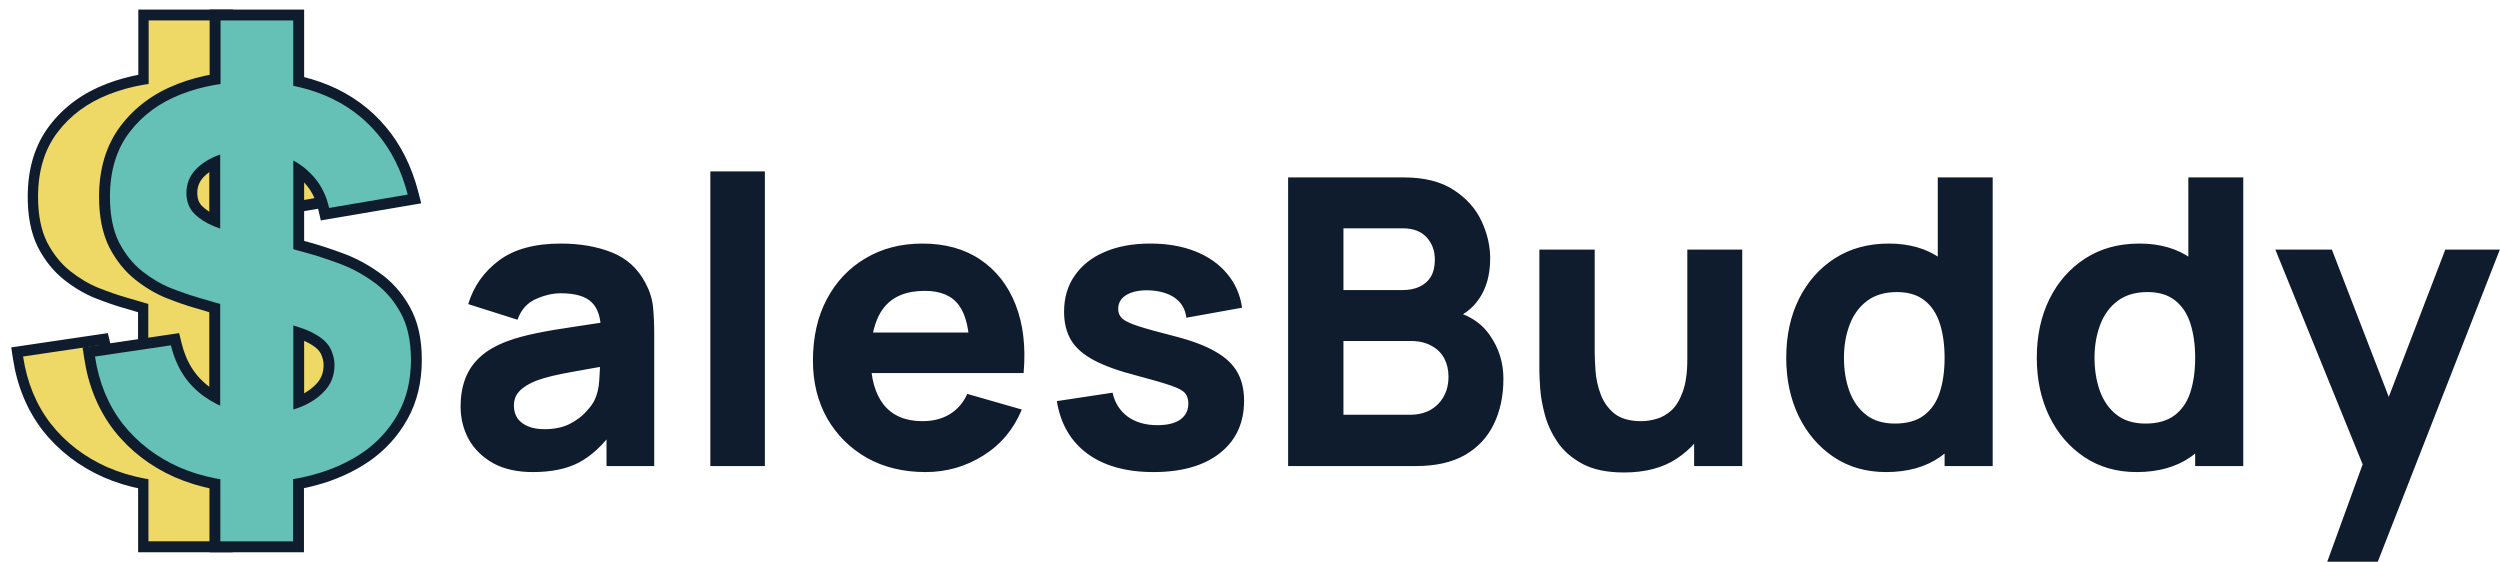 <svg width="17664" height="3969" viewBox="0 0 17664 3969" fill="none" xmlns="http://www.w3.org/2000/svg">
<g clip-path="url(#clip0_332_2001)">
<path d="M3764.18 3335.49C3654.65 3335.49 3561.64 3314.72 3485.16 3273.17C3409.63 3230.68 3352.03 3174.5 3312.37 3104.63C3273.66 3033.81 3254.31 2955.92 3254.31 2870.94C3254.31 2800.12 3265.16 2735.44 3286.88 2676.9C3308.6 2618.36 3343.53 2566.9 3391.69 2522.53C3440.79 2477.2 3506.41 2439.44 3588.55 2409.22C3645.21 2388.45 3712.72 2370.04 3791.09 2353.98C3869.46 2337.93 3958.21 2322.83 4057.35 2308.66C4156.5 2293.56 4265.55 2277.03 4384.52 2259.09L4245.72 2335.57C4245.72 2244.93 4224.01 2178.36 4180.57 2135.87C4137.14 2093.38 4064.44 2072.14 3962.46 2072.14C3905.81 2072.14 3846.8 2085.83 3785.42 2113.21C3724.05 2140.59 3681.09 2189.22 3656.54 2259.09L3308.12 2148.62C3346.84 2022.1 3419.54 1919.18 3526.24 1839.86C3632.93 1760.55 3778.34 1720.89 3962.46 1720.89C4097.48 1720.89 4217.4 1741.67 4322.2 1783.21C4427.01 1824.76 4506.33 1896.52 4560.15 1998.49C4590.36 2055.14 4608.3 2111.8 4613.97 2168.45C4619.63 2225.1 4622.46 2288.36 4622.46 2358.23V3293H4285.38V2978.58L4333.54 3043.73C4258.94 3146.65 4178.21 3221.24 4091.35 3267.51C4005.42 3312.83 3896.37 3335.49 3764.18 3335.49ZM3846.32 3032.4C3917.14 3032.4 3976.62 3020.12 4024.78 2995.57C4073.88 2970.08 4112.59 2941.28 4140.92 2909.18C4170.19 2877.08 4190.02 2850.17 4200.4 2828.45C4220.23 2786.9 4231.56 2738.75 4234.39 2683.99C4238.17 2628.28 4240.06 2582.01 4240.06 2545.19L4353.36 2573.51C4239.11 2592.4 4146.58 2608.45 4075.77 2621.67C4004.95 2633.94 3947.83 2645.27 3904.39 2655.66C3860.96 2666.05 3822.72 2677.38 3789.67 2689.65C3751.9 2704.76 3721.22 2721.28 3697.61 2739.22C3674.95 2756.22 3657.95 2775.1 3646.62 2795.87C3636.24 2816.65 3631.04 2839.78 3631.04 2865.27C3631.04 2900.21 3639.54 2930.42 3656.54 2955.92C3674.48 2980.47 3699.5 2999.35 3731.6 3012.57C3763.71 3025.79 3801.95 3032.4 3846.32 3032.4ZM5019.05 3293V1211.02H5404.29V3293H5019.05ZM6539.89 3335.49C6383.15 3335.49 6244.82 3301.97 6124.91 3234.93C6005.94 3166.95 5912.46 3073.94 5844.48 2955.92C5777.44 2836.95 5743.92 2700.98 5743.92 2548.02C5743.92 2380.89 5776.96 2235.49 5843.06 2111.8C5909.15 1988.1 6000.27 1892.27 6116.41 1824.28C6232.55 1755.36 6366.15 1720.89 6517.22 1720.89C6677.74 1720.89 6814.18 1758.66 6926.54 1834.2C7038.9 1909.73 7121.99 2015.96 7175.81 2152.87C7229.63 2289.78 7248.51 2450.77 7232.46 2635.83H6851.47V2494.2C6851.47 2338.41 6826.45 2226.52 6776.41 2158.53C6727.31 2089.61 6646.58 2055.14 6534.22 2055.14C6402.97 2055.14 6306.19 2095.27 6243.88 2175.53C6182.5 2254.84 6151.82 2372.4 6151.82 2528.19C6151.82 2670.77 6182.5 2781.24 6243.88 2859.61C6306.19 2937.03 6397.31 2975.75 6517.22 2975.75C6592.76 2975.75 6657.44 2959.22 6711.26 2926.17C6765.08 2893.13 6806.15 2845.45 6834.48 2783.13L7219.72 2893.6C7162.12 3033.34 7071 3141.93 6946.37 3219.35C6822.68 3296.78 6687.18 3335.49 6539.89 3335.49ZM6032.85 2635.83V2349.74H7046.93V2635.83H6032.85ZM8149.94 3335.49C7957.33 3335.49 7801.53 3292.06 7682.56 3205.19C7564.54 3117.38 7492.78 2993.69 7467.28 2834.11L7861.02 2774.63C7877.07 2846.39 7912.48 2902.57 7967.24 2943.17C8022.95 2983.77 8093.29 3004.07 8178.27 3004.07C8248.14 3004.07 8301.96 2990.85 8339.73 2964.42C8377.5 2937.03 8396.38 2899.27 8396.38 2851.11C8396.38 2820.9 8388.83 2796.82 8373.72 2778.88C8358.61 2759.99 8324.62 2741.58 8271.75 2723.64C8219.82 2705.7 8138.61 2682.1 8028.14 2652.83C7903.51 2620.72 7803.89 2584.84 7729.3 2545.19C7654.71 2505.53 7600.89 2458.32 7567.84 2403.56C7534.79 2347.85 7518.27 2280.81 7518.27 2202.44C7518.27 2104.24 7543.29 2019.26 7593.33 1947.5C7643.38 1874.8 7713.72 1819.09 7804.36 1780.38C7895.95 1740.72 8003.59 1720.89 8127.28 1720.89C8247.2 1720.89 8353.42 1739.3 8445.95 1776.13C8538.49 1812.95 8613.08 1865.36 8669.73 1933.34C8727.33 2001.32 8762.74 2081.58 8775.96 2174.11L8382.22 2244.93C8375.61 2188.28 8351.06 2143.43 8308.57 2110.38C8266.08 2077.33 8208.49 2057.98 8135.78 2052.31C8064.97 2047.59 8007.84 2057.03 7964.41 2080.64C7921.92 2104.24 7900.67 2138.23 7900.67 2182.61C7900.67 2209.05 7909.64 2231.24 7927.58 2249.18C7946.47 2267.12 7984.71 2285.53 8042.31 2304.41C8100.85 2323.3 8189.6 2347.85 8308.57 2378.06C8424.71 2408.28 8517.71 2443.68 8587.59 2484.29C8658.4 2523.94 8709.86 2572.1 8741.96 2628.75C8774.07 2684.46 8790.12 2751.97 8790.12 2831.28C8790.12 2988.02 8733.47 3111.24 8620.16 3200.94C8506.86 3290.64 8350.12 3335.49 8149.94 3335.49ZM9101.35 3293V1253.51H9917.15C10062.6 1253.51 10180.1 1282.78 10269.8 1341.32C10359.5 1398.92 10425.1 1471.62 10466.7 1559.43C10508.2 1647.24 10529 1736 10529 1825.7C10529 1939.95 10503 2034.84 10451.1 2110.38C10400.1 2185.92 10329.8 2236.43 10240.1 2261.92V2191.11C10367.5 2217.55 10462.9 2276.56 10526.2 2368.15C10590.4 2459.74 10622.5 2562.18 10622.5 2675.49C10622.5 2797.29 10599.8 2904.46 10554.5 2996.99C10510.1 3089.52 10442.1 3162.23 10350.5 3215.1C10259 3267.03 10143.8 3293 10005 3293H9101.35ZM9492.26 2930.42H9965.3C10017.2 2930.42 10063.5 2919.57 10104.1 2897.85C10144.7 2875.19 10176.3 2844.03 10199 2804.37C10222.6 2763.77 10234.4 2716.09 10234.4 2661.32C10234.4 2613.17 10224.5 2570.21 10204.7 2532.44C10184.8 2494.67 10154.6 2464.93 10114 2443.21C10074.4 2420.55 10024.8 2409.22 9965.3 2409.22H9492.26V2930.42ZM9492.26 2049.48H9911.48C9954.92 2049.48 9993.63 2041.92 10027.6 2026.82C10061.6 2011.71 10088.5 1988.58 10108.4 1957.42C10128.2 1925.31 10138.1 1884.24 10138.1 1834.2C10138.1 1771.88 10118.7 1719.48 10080 1676.99C10041.3 1634.5 9985.13 1613.25 9911.48 1613.25H9492.26V2049.48ZM11474.3 3338.32C11354.4 3338.32 11256.7 3318.02 11181.1 3277.42C11105.6 3236.82 11046.6 3185.36 11004.1 3123.04C10962.5 3060.72 10932.8 2996.05 10914.9 2929.01C10896.9 2861.02 10886.1 2799.18 10882.3 2743.47C10878.5 2687.76 10876.6 2647.16 10876.6 2621.67V1763.38H11267.5V2485.7C11267.5 2520.64 11269.4 2565.49 11273.2 2620.25C11277 2674.07 11288.8 2728.36 11308.6 2783.13C11328.4 2837.89 11360.5 2883.69 11404.9 2920.51C11450.2 2957.33 11514 2975.75 11596.1 2975.75C11629.1 2975.75 11664.6 2970.55 11702.3 2960.17C11740.1 2949.78 11775.5 2929.95 11808.5 2900.68C11841.6 2870.47 11868.5 2826.56 11889.3 2768.96C11911 2710.42 11921.9 2633.94 11921.9 2539.52L12142.8 2644.33C12142.8 2765.19 12118.2 2878.49 12069.1 2984.24C12020 3090 11945.9 3175.45 11846.8 3240.6C11748.6 3305.75 11624.4 3338.32 11474.3 3338.32ZM11970 3293V2785.96H11921.9V1763.38H12309.9V3293H11970ZM13326.1 3335.49C13185.4 3335.49 13062.2 3300.08 12956.4 3229.27C12850.7 3158.45 12768.1 3062.14 12708.6 2940.34C12650.1 2818.54 12620.8 2681.15 12620.8 2528.19C12620.8 2372.4 12650.5 2234.07 12710 2113.21C12770.4 1991.41 12854.9 1895.57 12963.5 1825.7C13072.1 1755.83 13199.6 1720.89 13345.9 1720.89C13491.3 1720.89 13613.6 1756.3 13712.8 1827.12C13811.9 1897.93 13887 1994.24 13938 2116.04C13988.9 2237.85 14014.4 2375.23 14014.4 2528.19C14014.4 2681.15 13988.5 2818.54 13936.5 2940.34C13885.5 3062.14 13809.1 3158.45 13707.1 3229.27C13605.1 3300.08 13478.1 3335.49 13326.1 3335.49ZM13388.4 2992.74C13474.3 2992.74 13542.8 2973.39 13593.8 2934.67C13645.7 2895.96 13683 2841.67 13705.7 2771.8C13728.3 2701.93 13739.7 2620.72 13739.7 2528.19C13739.7 2435.66 13728.3 2354.46 13705.7 2284.59C13683 2214.71 13646.7 2160.42 13596.6 2121.71C13547.5 2083 13482.8 2063.64 13402.6 2063.64C13316.7 2063.64 13245.8 2084.89 13190.1 2127.37C13135.4 2168.92 13094.8 2225.1 13068.3 2295.92C13041.9 2365.79 13028.7 2443.21 13028.7 2528.19C13028.7 2614.11 13041.4 2692.48 13066.9 2763.3C13092.4 2833.17 13131.6 2888.88 13184.5 2930.42C13237.3 2971.97 13305.3 2992.74 13388.4 2992.74ZM13739.7 3293V2244.93H13691.5V1253.51H14079.6V3293H13739.7ZM15096.5 3335.49C14955.8 3335.49 14832.6 3300.08 14726.8 3229.27C14621.1 3158.45 14538.5 3062.14 14479 2940.34C14420.4 2818.54 14391.2 2681.15 14391.2 2528.19C14391.2 2372.4 14420.9 2234.07 14480.4 2113.21C14540.8 1991.41 14625.3 1895.57 14733.9 1825.7C14842.5 1755.83 14970 1720.89 15116.3 1720.89C15261.7 1720.89 15384 1756.3 15483.1 1827.12C15582.3 1897.93 15657.4 1994.24 15708.3 2116.04C15759.3 2237.85 15784.8 2375.23 15784.8 2528.19C15784.8 2681.15 15758.9 2818.54 15706.9 2940.34C15655.9 3062.14 15579.5 3158.45 15477.5 3229.27C15375.5 3300.08 15248.5 3335.49 15096.5 3335.49ZM15158.8 2992.74C15244.7 2992.74 15313.2 2973.39 15364.2 2934.67C15416.1 2895.96 15453.4 2841.67 15476.1 2771.8C15498.7 2701.93 15510.1 2620.72 15510.1 2528.19C15510.1 2435.66 15498.7 2354.46 15476.1 2284.59C15453.4 2214.71 15417.1 2160.42 15367 2121.71C15317.9 2083 15253.2 2063.64 15173 2063.64C15087.1 2063.64 15016.2 2084.89 14960.5 2127.37C14905.8 2168.92 14865.2 2225.1 14838.7 2295.92C14812.3 2365.79 14799.1 2443.21 14799.1 2528.19C14799.1 2614.11 14811.8 2692.48 14837.3 2763.3C14862.8 2833.17 14902 2888.88 14954.9 2930.42C15007.7 2971.97 15075.7 2992.74 15158.8 2992.74ZM15510.1 3293V2244.93H15461.9V1253.51H15850V3293H15510.1ZM16442 3972.83L16736.6 3162.7L16742.2 3400.64L16076.6 1763.38H16476L16923.5 2921.93H16832.9L17277.6 1763.38H17662.9L16798.9 3972.83H16442Z" fill="#0F1C2D"/>
<g clip-path="url(#clip1_332_2001)">
<path d="M1307.83 3407.04C1106.37 3407.04 924.433 3371.79 762.01 3301.28C600.847 3229.51 468.013 3127.52 363.509 2995.32C260.263 2861.86 194.791 2703.21 167.091 2519.38L703.463 2440.06C741.235 2596.19 819.299 2716.43 937.653 2800.79C1056.01 2885.15 1190.73 2927.33 1341.82 2927.33C1426.18 2927.33 1508.02 2914.11 1587.34 2887.67C1666.67 2861.23 1731.51 2822.2 1781.87 2770.57C1833.49 2718.95 1859.31 2655.37 1859.31 2579.82C1859.31 2552.12 1854.9 2525.68 1846.09 2500.5C1838.53 2474.06 1825.31 2449.5 1806.42 2426.84C1787.54 2404.18 1760.47 2382.77 1725.21 2362.63C1691.22 2342.48 1647.78 2324.23 1594.9 2307.86L888.549 2100.11C835.667 2085 773.971 2063.59 703.463 2035.89C634.213 2008.19 566.851 1968.53 501.379 1916.91C435.906 1865.29 381.136 1797.3 337.068 1712.94C294.259 1627.32 272.854 1519.67 272.854 1389.98C272.854 1207.41 318.811 1055.69 410.724 934.821C502.638 813.948 625.399 723.923 779.008 664.746C932.617 605.569 1102.59 576.61 1288.94 577.869C1476.54 580.387 1644 612.494 1791.32 674.189C1938.63 735.885 2062.02 825.91 2161.49 944.264C2260.96 1061.36 2332.72 1204.9 2376.79 1374.87L1821.53 1469.3C1801.39 1381.17 1764.24 1306.88 1710.1 1246.45C1655.96 1186.01 1591.12 1140.05 1515.57 1108.58C1441.29 1077.1 1363.23 1060.1 1281.38 1057.58C1200.8 1055.06 1124.63 1066.4 1052.86 1091.58C982.351 1115.5 924.433 1150.75 879.105 1197.34C835.037 1243.93 813.003 1299.33 813.003 1363.54C813.003 1422.72 831.26 1471.19 867.774 1508.97C904.287 1545.48 950.244 1575.07 1005.64 1597.73C1061.04 1620.39 1117.7 1639.28 1175.62 1654.39L1647.78 1782.82C1718.29 1801.7 1796.35 1826.89 1881.97 1858.36C1967.59 1888.58 2049.43 1931.39 2127.49 1986.79C2206.81 2040.93 2271.66 2112.7 2322.02 2202.09C2373.64 2291.49 2399.46 2404.81 2399.46 2542.05C2399.46 2688.1 2368.61 2815.9 2306.91 2925.44C2246.48 3033.72 2164.64 3123.75 2061.39 3195.51C1958.14 3266.02 1841.05 3318.91 1710.1 3354.16C1580.42 3389.41 1446.32 3407.04 1307.83 3407.04Z" fill="#EFD966"/>
<path d="M762.01 3301.28L730.686 3371.62L731.017 3371.77L731.348 3371.91L762.01 3301.28ZM363.509 2995.32L302.605 3042.43L302.852 3042.75L303.102 3043.07L363.509 2995.32ZM167.091 2519.38L155.826 2443.21L79.446 2454.51L90.95 2530.86L167.091 2519.38ZM703.463 2440.06L778.303 2421.95L761.766 2353.6L692.198 2363.89L703.463 2440.06ZM937.653 2800.79L982.345 2738.09L937.653 2800.79ZM1587.34 2887.67L1562.99 2814.62L1587.34 2887.67ZM1781.87 2770.57L1727.42 2716.13L1727.09 2716.46L1726.76 2716.8L1781.87 2770.57ZM1846.09 2500.5L1772.05 2521.65L1772.67 2523.81L1773.41 2525.93L1846.09 2500.5ZM1806.42 2426.84L1865.58 2377.55H1865.58L1806.42 2426.84ZM1725.21 2362.63L1685.96 2428.87L1686.48 2429.18L1687.01 2429.48L1725.21 2362.63ZM1594.9 2307.86L1617.67 2234.3L1617.15 2234.14L1616.62 2233.99L1594.9 2307.86ZM888.549 2100.11L910.275 2026.24L909.989 2026.15L909.702 2026.07L888.549 2100.11ZM703.463 2035.89L674.865 2107.39L675.086 2107.48L675.307 2107.56L703.463 2035.89ZM501.379 1916.91L549.054 1856.44H549.054L501.379 1916.91ZM337.068 1712.94L268.197 1747.37L268.502 1747.98L268.819 1748.59L337.068 1712.94ZM410.724 934.821L472.017 981.428H472.017L410.724 934.821ZM779.008 664.746L806.689 736.599H806.689L779.008 664.746ZM1288.94 577.869L1289.97 500.876L1289.72 500.873L1289.46 500.871L1288.94 577.869ZM1791.32 674.189L1821.06 603.167L1791.32 674.189ZM2161.49 944.264L2102.54 993.805L2102.67 993.96L2102.8 994.115L2161.49 944.264ZM2376.79 1374.87L2389.7 1450.78L2472.37 1436.72L2451.33 1355.55L2376.79 1374.87ZM1821.53 1469.3L1746.47 1486.46L1762.69 1557.42L1834.44 1545.21L1821.53 1469.3ZM1710.1 1246.45L1652.75 1297.82V1297.82L1710.1 1246.45ZM1515.57 1108.58L1485.53 1179.47L1485.75 1179.56L1485.96 1179.65L1515.57 1108.58ZM1281.38 1057.58L1278.98 1134.54L1279 1134.54L1279.02 1134.55L1281.38 1057.58ZM1052.86 1091.58L1077.6 1164.49L1077.98 1164.37L1078.35 1164.23L1052.86 1091.58ZM879.105 1197.34L823.918 1143.64L823.54 1144.03L823.167 1144.43L879.105 1197.34ZM867.774 1508.97L812.412 1562.48L812.865 1562.95L813.326 1563.41L867.774 1508.97ZM1005.64 1597.73L1034.8 1526.46H1034.8L1005.64 1597.73ZM1175.62 1654.39L1195.83 1580.09L1195.44 1579.98L1195.06 1579.88L1175.62 1654.39ZM1647.78 1782.82L1627.57 1857.12L1627.71 1857.16L1627.86 1857.2L1647.78 1782.82ZM1881.97 1858.36L1855.4 1930.63L1855.87 1930.81L1856.34 1930.97L1881.97 1858.36ZM2127.49 1986.79L2082.93 2049.58L2083.5 2049.99L2084.08 2050.39L2127.49 1986.79ZM2322.02 2202.09L2254.94 2239.89L2255.14 2240.25L2255.34 2240.6L2322.02 2202.09ZM2306.91 2925.44L2239.82 2887.65L2239.75 2887.78L2239.68 2887.91L2306.91 2925.44ZM2061.39 3195.51L2104.81 3259.1L2105.08 3258.92L2105.34 3258.74L2061.39 3195.51ZM1710.1 3354.16L1690.09 3279.81L1690 3279.83L1689.91 3279.86L1710.1 3354.16ZM1307.83 3330.04C1115.47 3330.04 944.172 3296.41 792.672 3230.65L731.348 3371.91C904.693 3447.16 1097.27 3484.04 1307.83 3484.04V3330.04ZM793.334 3230.94C642.998 3163.99 520.329 3069.54 423.915 2947.57L303.102 3043.07C415.696 3185.51 558.695 3295.03 730.686 3371.62L793.334 3230.94ZM424.412 2948.21C329.999 2826.16 269.178 2680.1 243.231 2507.91L90.95 2530.86C120.403 2726.32 190.527 2897.55 302.605 3042.43L424.412 2948.21ZM178.355 2595.56L714.727 2516.23L692.198 2363.89L155.826 2443.21L178.355 2595.56ZM628.622 2458.17C670.259 2630.27 757.897 2767.22 892.961 2863.49L982.345 2738.09C880.7 2665.64 812.211 2562.11 778.303 2421.95L628.622 2458.17ZM892.961 2863.49C1024.9 2957.54 1175.38 3004.33 1341.82 3004.33V2850.33C1206.08 2850.33 1087.11 2812.76 982.345 2738.09L892.961 2863.49ZM1341.82 3004.33C1434.38 3004.33 1524.45 2989.8 1611.69 2960.72L1562.99 2814.62C1491.59 2838.42 1417.98 2850.33 1341.82 2850.33V3004.33ZM1611.69 2960.72C1700.8 2931.01 1776.78 2886.06 1836.99 2824.34L1726.76 2716.8C1686.24 2758.33 1632.53 2791.44 1562.99 2814.62L1611.69 2960.72ZM1836.32 2825.02C1902.93 2758.41 1936.31 2674.99 1936.31 2579.82H1782.31C1782.31 2635.74 1764.06 2679.49 1727.42 2716.13L1836.32 2825.02ZM1936.31 2579.82C1936.31 2543.79 1930.55 2508.73 1918.76 2475.06L1773.41 2525.93C1779.25 2542.63 1782.31 2560.45 1782.31 2579.82H1936.31ZM1920.12 2479.34C1909.41 2441.85 1890.82 2407.84 1865.58 2377.55L1747.27 2476.14C1759.8 2491.17 1767.65 2506.26 1772.05 2521.65L1920.12 2479.34ZM1865.58 2377.55C1839.05 2345.72 1803.85 2318.88 1763.42 2295.77L1687.01 2429.48C1717.08 2446.67 1736.02 2462.64 1747.27 2476.14L1865.58 2377.55ZM1764.47 2296.39C1723.68 2272.21 1674.2 2251.8 1617.67 2234.3L1572.13 2381.41C1621.35 2396.65 1658.76 2412.75 1685.96 2428.87L1764.47 2296.39ZM1616.62 2233.99L910.275 2026.24L866.822 2173.98L1573.17 2381.73L1616.62 2233.99ZM909.702 2026.07C859.885 2011.84 800.62 1991.33 731.618 1964.23L675.307 2107.56C747.323 2135.85 811.449 2158.16 867.395 2174.14L909.702 2026.07ZM732.06 1964.4C670.418 1939.74 609.402 1904.03 549.054 1856.44L453.704 1977.38C524.301 2033.04 598.007 2076.64 674.865 2107.39L732.06 1964.4ZM549.054 1856.44C493.24 1812.44 445.064 1753.37 405.316 1677.29L268.819 1748.59C317.207 1841.22 378.572 1918.14 453.704 1977.38L549.054 1856.44ZM405.939 1678.5C370.026 1606.68 349.854 1511.75 349.854 1389.98H195.854C195.854 1527.59 218.491 1647.96 268.197 1747.37L405.939 1678.5ZM349.854 1389.98C349.854 1220.74 392.229 1086.35 472.017 981.428L349.432 888.213C245.392 1025.03 195.854 1194.08 195.854 1389.98H349.854ZM472.017 981.428C554.56 872.878 665.246 791.089 806.689 736.599L751.327 592.894C585.552 656.758 450.715 755.019 349.432 888.213L472.017 981.428ZM806.689 736.599C950.194 681.314 1110.45 653.665 1288.42 654.867L1289.46 500.871C1094.74 499.555 915.04 529.824 751.327 592.894L806.689 736.599ZM1287.91 654.862C1467.34 657.271 1624.8 687.932 1761.57 745.212L1821.06 603.167C1663.2 537.056 1485.75 503.504 1289.97 500.876L1287.91 654.862ZM1761.57 745.212C1897.97 802.335 2011.22 885.149 2102.54 993.805L2220.43 894.724C2112.82 766.671 1979.29 669.435 1821.06 603.167L1761.57 745.212ZM2102.8 994.115C2193.75 1101.17 2260.68 1233.85 2302.26 1394.2L2451.33 1355.55C2404.76 1175.94 2328.17 1021.54 2220.17 894.413L2102.8 994.115ZM2363.88 1298.96L1808.62 1393.39L1834.44 1545.21L2389.7 1450.78L2363.88 1298.96ZM1896.6 1452.15C1873.88 1352.77 1831.27 1266.3 1767.46 1195.07L1652.75 1297.82C1697.22 1347.47 1728.89 1409.57 1746.47 1486.46L1896.6 1452.15ZM1767.46 1195.07C1705.59 1126 1631.24 1073.35 1545.19 1037.5L1485.96 1179.65C1551 1206.75 1606.34 1246.02 1652.75 1297.82L1767.46 1195.07ZM1545.62 1037.68C1462.43 1002.43 1374.97 983.425 1283.75 980.618L1279.02 1134.55C1351.48 1136.78 1420.15 1151.77 1485.53 1179.47L1545.62 1037.68ZM1283.79 980.62C1194.3 977.823 1108.62 990.411 1027.37 1018.92L1078.35 1164.23C1140.64 1142.38 1207.31 1132.3 1278.98 1134.54L1283.79 980.62ZM1028.12 1018.66C947.771 1045.92 878.892 1087.14 823.918 1143.64L934.293 1251.04C969.973 1214.37 1016.93 1185.08 1077.6 1164.49L1028.12 1018.66ZM823.167 1144.43C765.554 1205.33 736.003 1279.68 736.003 1363.54H890.003C890.003 1318.98 904.521 1282.52 935.044 1250.26L823.167 1144.43ZM736.003 1363.54C736.003 1439.95 760.224 1508.49 812.412 1562.48L923.136 1455.45C902.296 1433.89 890.003 1405.49 890.003 1363.54H736.003ZM813.326 1563.41C858.128 1608.21 913.115 1643.07 976.489 1669L1034.8 1526.46C987.372 1507.06 950.446 1482.74 922.221 1454.52L813.326 1563.41ZM976.489 1669C1035.05 1692.96 1094.96 1712.92 1156.18 1728.9L1195.06 1579.88C1140.45 1565.64 1087.03 1547.83 1034.8 1526.46L976.489 1669ZM1155.41 1728.69L1627.57 1857.12L1667.99 1708.52L1195.83 1580.09L1155.41 1728.69ZM1627.86 1857.2C1695.65 1875.35 1771.45 1899.77 1855.4 1930.63L1908.54 1786.09C1821.25 1754 1740.93 1728.05 1667.7 1708.44L1627.86 1857.2ZM1856.34 1930.97C1934.87 1958.69 2010.37 1998.09 2082.93 2049.58L2172.06 1924C2088.48 1864.69 2000.31 1818.47 1907.6 1785.75L1856.34 1930.97ZM2084.08 2050.39C2152.98 2097.41 2209.97 2160.08 2254.94 2239.89L2389.11 2164.3C2333.34 2065.32 2260.65 1984.45 2170.9 1923.19L2084.08 2050.39ZM2255.34 2240.6C2298.33 2315.05 2322.46 2414.02 2322.46 2542.05H2476.46C2476.46 2395.6 2448.96 2267.93 2388.7 2163.59L2255.34 2240.6ZM2322.46 2542.05C2322.46 2677.02 2294.04 2791.39 2239.82 2887.65L2374 2963.23C2443.18 2840.41 2476.46 2699.18 2476.46 2542.05H2322.46ZM2239.68 2887.91C2185.03 2985.82 2111.21 3067.11 2017.44 3132.29L2105.34 3258.74C2218.06 3180.39 2307.92 3081.62 2374.15 2962.97L2239.68 2887.91ZM2017.96 3131.93C1922.44 3197.16 1813.39 3246.61 1690.09 3279.81L1730.12 3428.51C1868.71 3391.2 1993.85 3334.88 2104.81 3259.1L2017.96 3131.93ZM1689.91 3279.86C1567 3313.27 1439.71 3330.04 1307.83 3330.04V3484.04C1452.94 3484.04 1593.83 3465.56 1730.3 3428.46L1689.91 3279.86Z" fill="#0F1C2D"/>
<path d="M1054.27 2921V144.709H1567.97V2921H1054.27Z" fill="#EFD966"/>
<path d="M1054.27 2921H977.265V2998H1054.27V2921ZM1054.27 144.709V67.709H977.265V144.709H1054.27ZM1567.97 144.709H1644.97V67.709H1567.97V144.709ZM1567.97 2921V2998H1644.97V2921H1567.97ZM1131.27 2921V144.709H977.265V2921H1131.27ZM1054.27 221.709H1567.97V67.709H1054.27V221.709ZM1490.97 144.709V2921H1644.97V144.709H1490.97ZM1567.97 2844H1054.27V2998H1567.97V2844Z" fill="#0F1C2D"/>
<path d="M1052.93 3825.1V1048.81H1566.64V3825.1H1052.93Z" fill="#EFD966"/>
<path d="M1052.93 3825.1H975.931V3902.1H1052.93V3825.1ZM1052.93 1048.81V971.811H975.931V1048.81H1052.93ZM1566.64 1048.81H1643.64V971.811H1566.64V1048.81ZM1566.64 3825.1V3902.1H1643.64V3825.1H1566.64ZM1129.93 3825.1V1048.81H975.931V3825.1H1129.93ZM1052.93 1125.81H1566.64V971.811H1052.93V1125.81ZM1489.64 1048.81V3825.1H1643.64V1048.81H1489.64ZM1566.64 3748.1H1052.93V3902.1H1566.64V3748.1Z" fill="#0F1C2D"/>
<path d="M1303.81 3406.59C1102.36 3406.59 920.421 3371.33 757.998 3300.83C596.835 3229.06 464.001 3127.07 359.497 2994.87C256.252 2861.4 190.779 2702.76 163.079 2518.93L699.451 2439.61C737.223 2595.74 815.287 2715.98 933.641 2800.34C1052 2884.7 1186.72 2926.88 1337.81 2926.88C1422.17 2926.88 1504.01 2913.66 1583.33 2887.21C1662.65 2860.77 1727.5 2821.74 1777.86 2770.12C1829.48 2718.5 1855.29 2654.91 1855.29 2579.37C1855.29 2551.67 1850.89 2525.23 1842.07 2500.04C1834.52 2473.6 1821.3 2449.05 1802.41 2426.39C1783.53 2403.72 1756.46 2382.32 1721.2 2362.17C1687.21 2342.03 1643.77 2323.77 1590.89 2307.4L884.537 2099.65C831.655 2084.55 769.96 2063.14 699.451 2035.44C630.201 2007.74 562.84 1968.08 497.367 1916.46C431.894 1864.83 377.124 1796.84 333.056 1712.48C290.247 1626.87 268.842 1519.21 268.842 1389.53C268.842 1206.96 314.799 1055.24 406.713 934.368C498.626 813.495 621.387 723.47 774.996 664.293C928.605 605.116 1098.58 576.157 1284.93 577.416C1472.53 579.934 1639.99 612.041 1787.3 673.736C1934.62 735.432 2058.01 825.457 2157.48 943.811C2256.94 1060.91 2328.71 1204.44 2372.78 1374.42L1817.52 1468.85C1797.38 1380.71 1760.23 1306.43 1706.09 1245.99C1651.95 1185.56 1587.11 1139.6 1511.56 1108.12C1437.28 1076.64 1359.21 1059.65 1277.37 1057.13C1196.79 1054.61 1120.62 1065.94 1048.85 1091.12C978.339 1115.05 920.421 1150.3 875.094 1196.89C831.026 1243.47 808.992 1298.87 808.992 1363.09C808.992 1422.26 827.248 1470.74 863.762 1508.51C900.275 1545.03 946.232 1574.61 1001.63 1597.28C1057.03 1619.94 1113.69 1638.83 1171.61 1653.94L1643.77 1782.36C1714.28 1801.25 1792.34 1826.43 1877.96 1857.91C1963.58 1888.13 2045.42 1930.94 2123.48 1986.34C2202.8 2040.48 2267.65 2112.25 2318.01 2201.64C2369.63 2291.04 2395.44 2404.35 2395.44 2541.59C2395.44 2687.65 2364.6 2815.45 2302.9 2924.99C2242.46 3033.27 2160.62 3123.29 2057.38 3195.06C1954.13 3265.57 1837.04 3318.45 1706.09 3353.71C1576.41 3388.96 1442.31 3406.59 1303.81 3406.59Z" fill="#EFD966"/>
<path d="M1050.25 2920.55V144.256H1563.96V2920.55H1050.25Z" fill="#EFD966"/>
<path d="M1048.92 3824.65V1048.36H1562.63V3824.65H1048.92Z" fill="#EFD966"/>
<path d="M1811.83 3407.04C1610.37 3407.04 1428.43 3371.79 1266.01 3301.28C1104.85 3229.51 972.013 3127.52 867.509 2995.32C764.263 2861.86 698.791 2703.21 671.091 2519.38L1207.46 2440.06C1245.24 2596.19 1323.3 2716.43 1441.65 2800.79C1560.01 2885.15 1694.73 2927.33 1845.82 2927.33C1930.18 2927.33 2012.02 2914.11 2091.34 2887.67C2170.67 2861.23 2235.51 2822.2 2285.87 2770.57C2337.49 2718.95 2363.31 2655.37 2363.31 2579.82C2363.31 2552.12 2358.9 2525.68 2350.09 2500.5C2342.53 2474.06 2329.31 2449.5 2310.42 2426.84C2291.54 2404.18 2264.47 2382.77 2229.21 2362.63C2195.22 2342.48 2151.78 2324.23 2098.9 2307.86L1392.55 2100.11C1339.67 2085 1277.97 2063.59 1207.46 2035.89C1138.21 2008.19 1070.85 1968.53 1005.38 1916.91C939.906 1865.29 885.136 1797.3 841.068 1712.94C798.259 1627.32 776.854 1519.67 776.854 1389.98C776.854 1207.41 822.811 1055.69 914.724 934.821C1006.64 813.948 1129.4 723.923 1283.01 664.746C1436.62 605.569 1606.59 576.61 1792.94 577.869C1980.54 580.387 2148 612.494 2295.32 674.189C2442.63 735.885 2566.02 825.91 2665.49 944.264C2764.96 1061.36 2836.72 1204.9 2880.79 1374.87L2325.53 1469.3C2305.39 1381.17 2268.24 1306.88 2214.1 1246.45C2159.96 1186.01 2095.12 1140.05 2019.57 1108.58C1945.29 1077.1 1867.23 1060.1 1785.38 1057.58C1704.8 1055.06 1628.63 1066.4 1556.86 1091.58C1486.35 1115.5 1428.43 1150.75 1383.11 1197.34C1339.04 1243.93 1317 1299.33 1317 1363.54C1317 1422.72 1335.26 1471.19 1371.77 1508.97C1408.29 1545.48 1454.24 1575.07 1509.64 1597.73C1565.04 1620.39 1621.7 1639.28 1679.62 1654.39L2151.78 1782.82C2222.29 1801.7 2300.35 1826.89 2385.97 1858.36C2471.59 1888.58 2553.43 1931.39 2631.49 1986.79C2710.81 2040.93 2775.66 2112.7 2826.02 2202.09C2877.64 2291.49 2903.46 2404.81 2903.46 2542.05C2903.46 2688.1 2872.61 2815.9 2810.91 2925.44C2750.48 3033.72 2668.64 3123.75 2565.39 3195.51C2462.14 3266.02 2345.05 3318.91 2214.1 3354.16C2084.42 3389.41 1950.32 3407.04 1811.83 3407.04Z" fill="#65C1B6"/>
<path d="M1266.01 3301.28L1234.69 3371.62L1235.02 3371.77L1235.35 3371.91L1266.01 3301.28ZM867.509 2995.32L806.605 3042.43L806.852 3042.75L807.102 3043.07L867.509 2995.32ZM671.091 2519.38L659.826 2443.21L583.446 2454.51L594.95 2530.86L671.091 2519.38ZM1207.46 2440.06L1282.3 2421.95L1265.77 2353.6L1196.2 2363.89L1207.46 2440.06ZM1441.65 2800.79L1486.35 2738.09L1441.65 2800.79ZM2091.34 2887.67L2066.99 2814.62L2091.34 2887.67ZM2285.87 2770.57L2231.42 2716.13L2231.09 2716.46L2230.76 2716.8L2285.87 2770.57ZM2350.09 2500.5L2276.05 2521.65L2276.67 2523.81L2277.41 2525.93L2350.09 2500.5ZM2310.42 2426.84L2369.58 2377.55H2369.58L2310.42 2426.84ZM2229.21 2362.63L2189.96 2428.87L2190.48 2429.18L2191.01 2429.48L2229.21 2362.63ZM2098.9 2307.86L2121.67 2234.3L2121.15 2234.14L2120.62 2233.99L2098.9 2307.86ZM1392.55 2100.11L1414.28 2026.24L1413.99 2026.15L1413.7 2026.07L1392.55 2100.11ZM1207.46 2035.89L1178.87 2107.39L1179.09 2107.48L1179.31 2107.56L1207.46 2035.89ZM1005.38 1916.91L1053.05 1856.44H1053.05L1005.38 1916.91ZM841.068 1712.94L772.197 1747.37L772.502 1747.98L772.819 1748.59L841.068 1712.94ZM914.724 934.821L976.017 981.428H976.017L914.724 934.821ZM1283.01 664.746L1310.69 736.599H1310.69L1283.01 664.746ZM1792.94 577.869L1793.97 500.876L1793.72 500.873L1793.46 500.871L1792.94 577.869ZM2295.32 674.189L2325.06 603.167L2295.32 674.189ZM2665.49 944.264L2606.54 993.805L2606.67 993.96L2606.8 994.115L2665.49 944.264ZM2880.79 1374.87L2893.7 1450.78L2976.37 1436.72L2955.33 1355.55L2880.79 1374.87ZM2325.53 1469.3L2250.47 1486.46L2266.69 1557.42L2338.44 1545.21L2325.53 1469.3ZM2214.1 1246.45L2156.75 1297.82V1297.82L2214.1 1246.45ZM2019.57 1108.58L1989.53 1179.47L1989.75 1179.56L1989.96 1179.65L2019.57 1108.58ZM1785.38 1057.58L1782.98 1134.54L1783 1134.54L1783.02 1134.55L1785.38 1057.58ZM1556.86 1091.58L1581.6 1164.49L1581.98 1164.37L1582.35 1164.23L1556.86 1091.58ZM1383.11 1197.34L1327.92 1143.64L1327.54 1144.03L1327.17 1144.43L1383.11 1197.34ZM1371.77 1508.97L1316.41 1562.48L1316.87 1562.95L1317.33 1563.41L1371.77 1508.97ZM1509.64 1597.73L1538.8 1526.46H1538.8L1509.64 1597.73ZM1679.62 1654.39L1699.83 1580.09L1699.44 1579.98L1699.06 1579.88L1679.62 1654.39ZM2151.78 1782.82L2131.57 1857.12L2131.71 1857.16L2131.86 1857.2L2151.78 1782.82ZM2385.97 1858.36L2359.4 1930.63L2359.87 1930.81L2360.34 1930.97L2385.97 1858.36ZM2631.49 1986.79L2586.93 2049.58L2587.5 2049.99L2588.08 2050.39L2631.49 1986.79ZM2826.02 2202.09L2758.94 2239.89L2759.14 2240.25L2759.34 2240.6L2826.02 2202.09ZM2810.91 2925.44L2743.82 2887.65L2743.75 2887.78L2743.68 2887.91L2810.91 2925.44ZM2565.39 3195.51L2608.81 3259.1L2609.08 3258.92L2609.34 3258.74L2565.39 3195.51ZM2214.1 3354.16L2194.09 3279.81L2194 3279.83L2193.91 3279.86L2214.1 3354.16ZM1811.83 3330.04C1619.47 3330.04 1448.17 3296.41 1296.67 3230.65L1235.35 3371.91C1408.69 3447.16 1601.27 3484.04 1811.83 3484.04V3330.04ZM1297.33 3230.94C1147 3163.99 1024.33 3069.54 927.915 2947.57L807.102 3043.07C919.696 3185.51 1062.7 3295.03 1234.69 3371.62L1297.33 3230.94ZM928.412 2948.21C833.999 2826.16 773.178 2680.1 747.231 2507.91L594.95 2530.86C624.403 2726.32 694.527 2897.55 806.605 3042.43L928.412 2948.21ZM682.355 2595.56L1218.73 2516.23L1196.2 2363.89L659.826 2443.21L682.355 2595.56ZM1132.62 2458.17C1174.26 2630.27 1261.9 2767.22 1396.96 2863.49L1486.35 2738.09C1384.7 2665.64 1316.21 2562.11 1282.3 2421.95L1132.62 2458.17ZM1396.96 2863.49C1528.9 2957.54 1679.38 3004.33 1845.82 3004.33V2850.33C1710.08 2850.33 1591.11 2812.76 1486.35 2738.09L1396.96 2863.49ZM1845.82 3004.33C1938.38 3004.33 2028.45 2989.8 2115.69 2960.72L2066.99 2814.62C1995.59 2838.42 1921.98 2850.33 1845.82 2850.33V3004.33ZM2115.69 2960.72C2204.8 2931.01 2280.78 2886.06 2340.99 2824.34L2230.76 2716.8C2190.24 2758.33 2136.53 2791.44 2066.99 2814.62L2115.69 2960.72ZM2340.32 2825.02C2406.93 2758.41 2440.31 2674.99 2440.31 2579.82H2286.31C2286.31 2635.74 2268.06 2679.49 2231.42 2716.13L2340.32 2825.02ZM2440.31 2579.82C2440.31 2543.79 2434.55 2508.73 2422.76 2475.06L2277.41 2525.93C2283.25 2542.63 2286.31 2560.45 2286.31 2579.82H2440.31ZM2424.12 2479.34C2413.41 2441.85 2394.82 2407.84 2369.58 2377.55L2251.27 2476.14C2263.8 2491.17 2271.65 2506.26 2276.05 2521.65L2424.12 2479.34ZM2369.58 2377.55C2343.05 2345.72 2307.85 2318.88 2267.42 2295.77L2191.01 2429.48C2221.08 2446.67 2240.02 2462.64 2251.27 2476.14L2369.58 2377.55ZM2268.47 2296.39C2227.68 2272.21 2178.2 2251.8 2121.67 2234.3L2076.13 2381.41C2125.35 2396.65 2162.76 2412.75 2189.96 2428.87L2268.47 2296.39ZM2120.62 2233.99L1414.28 2026.24L1370.82 2173.98L2077.17 2381.73L2120.62 2233.99ZM1413.7 2026.07C1363.88 2011.84 1304.62 1991.33 1235.62 1964.23L1179.31 2107.56C1251.32 2135.85 1315.45 2158.16 1371.4 2174.14L1413.7 2026.07ZM1236.06 1964.4C1174.42 1939.74 1113.4 1904.03 1053.05 1856.44L957.704 1977.38C1028.3 2033.04 1102.01 2076.64 1178.87 2107.39L1236.06 1964.4ZM1053.05 1856.44C997.24 1812.44 949.064 1753.37 909.316 1677.29L772.819 1748.59C821.207 1841.22 882.572 1918.14 957.704 1977.38L1053.05 1856.44ZM909.939 1678.5C874.026 1606.68 853.854 1511.75 853.854 1389.98H699.854C699.854 1527.59 722.491 1647.96 772.197 1747.37L909.939 1678.5ZM853.854 1389.98C853.854 1220.74 896.229 1086.35 976.017 981.428L853.432 888.213C749.392 1025.03 699.854 1194.08 699.854 1389.98H853.854ZM976.017 981.428C1058.56 872.878 1169.25 791.089 1310.69 736.599L1255.33 592.894C1089.55 656.758 954.715 755.019 853.432 888.213L976.017 981.428ZM1310.69 736.599C1454.19 681.314 1614.45 653.665 1792.42 654.867L1793.46 500.871C1598.74 499.555 1419.04 529.824 1255.33 592.894L1310.69 736.599ZM1791.91 654.862C1971.34 657.271 2128.8 687.932 2265.57 745.212L2325.06 603.167C2167.2 537.056 1989.75 503.504 1793.97 500.876L1791.91 654.862ZM2265.57 745.212C2401.97 802.335 2515.22 885.149 2606.54 993.805L2724.43 894.724C2616.82 766.671 2483.29 669.435 2325.06 603.167L2265.57 745.212ZM2606.8 994.115C2697.75 1101.17 2764.68 1233.85 2806.26 1394.2L2955.33 1355.55C2908.76 1175.94 2832.17 1021.54 2724.17 894.413L2606.8 994.115ZM2867.88 1298.96L2312.62 1393.39L2338.44 1545.21L2893.7 1450.78L2867.88 1298.96ZM2400.6 1452.15C2377.88 1352.77 2335.27 1266.3 2271.46 1195.07L2156.75 1297.82C2201.22 1347.47 2232.89 1409.57 2250.47 1486.46L2400.6 1452.15ZM2271.46 1195.07C2209.59 1126 2135.24 1073.35 2049.19 1037.5L1989.96 1179.65C2055 1206.75 2110.34 1246.02 2156.75 1297.82L2271.46 1195.07ZM2049.62 1037.68C1966.43 1002.43 1878.97 983.425 1787.75 980.618L1783.02 1134.55C1855.48 1136.78 1924.15 1151.77 1989.53 1179.47L2049.62 1037.68ZM1787.79 980.62C1698.3 977.823 1612.62 990.411 1531.37 1018.92L1582.35 1164.23C1644.64 1142.38 1711.31 1132.3 1782.98 1134.54L1787.79 980.62ZM1532.12 1018.66C1451.77 1045.92 1382.89 1087.14 1327.92 1143.64L1438.29 1251.04C1473.97 1214.37 1520.93 1185.08 1581.6 1164.49L1532.12 1018.66ZM1327.17 1144.43C1269.55 1205.33 1240 1279.68 1240 1363.54H1394C1394 1318.98 1408.52 1282.52 1439.04 1250.26L1327.17 1144.43ZM1240 1363.54C1240 1439.95 1264.22 1508.49 1316.41 1562.48L1427.14 1455.45C1406.3 1433.89 1394 1405.49 1394 1363.54H1240ZM1317.33 1563.41C1362.13 1608.21 1417.12 1643.07 1480.49 1669L1538.8 1526.46C1491.37 1507.06 1454.45 1482.74 1426.22 1454.52L1317.33 1563.41ZM1480.49 1669C1539.05 1692.96 1598.96 1712.92 1660.18 1728.9L1699.06 1579.88C1644.45 1565.64 1591.03 1547.83 1538.8 1526.46L1480.49 1669ZM1659.41 1728.69L2131.57 1857.12L2171.99 1708.52L1699.83 1580.09L1659.41 1728.69ZM2131.86 1857.2C2199.65 1875.35 2275.45 1899.77 2359.4 1930.63L2412.54 1786.09C2325.25 1754 2244.93 1728.05 2171.7 1708.44L2131.86 1857.2ZM2360.34 1930.97C2438.87 1958.69 2514.37 1998.09 2586.93 2049.58L2676.06 1924C2592.48 1864.69 2504.31 1818.47 2411.6 1785.75L2360.34 1930.97ZM2588.08 2050.39C2656.98 2097.41 2713.97 2160.08 2758.94 2239.89L2893.11 2164.3C2837.34 2065.32 2764.65 1984.45 2674.9 1923.19L2588.08 2050.39ZM2759.34 2240.6C2802.33 2315.05 2826.46 2414.02 2826.46 2542.05H2980.46C2980.46 2395.6 2952.96 2267.93 2892.7 2163.59L2759.34 2240.6ZM2826.46 2542.05C2826.46 2677.02 2798.04 2791.39 2743.82 2887.65L2878 2963.23C2947.18 2840.41 2980.46 2699.18 2980.46 2542.05H2826.46ZM2743.68 2887.91C2689.03 2985.82 2615.21 3067.11 2521.44 3132.29L2609.34 3258.74C2722.06 3180.39 2811.92 3081.62 2878.15 2962.97L2743.68 2887.91ZM2521.96 3131.93C2426.44 3197.16 2317.39 3246.61 2194.09 3279.81L2234.12 3428.51C2372.71 3391.2 2497.85 3334.88 2608.81 3259.1L2521.96 3131.93ZM2193.91 3279.86C2071 3313.27 1943.71 3330.04 1811.83 3330.04V3484.04C1956.94 3484.04 2097.83 3465.56 2234.3 3428.46L2193.91 3279.86Z" fill="#0F1C2D"/>
<path d="M1558.27 2921V144.709H2071.97V2921H1558.27Z" fill="#65C1B6"/>
<path d="M1558.27 2921H1481.27V2998H1558.27V2921ZM1558.27 144.709V67.709H1481.27V144.709H1558.27ZM2071.97 144.709H2148.97V67.709H2071.97V144.709ZM2071.97 2921V2998H2148.97V2921H2071.97ZM1635.27 2921V144.709H1481.27V2921H1635.27ZM1558.27 221.709H2071.97V67.709H1558.27V221.709ZM1994.97 144.709V2921H2148.97V144.709H1994.97ZM2071.97 2844H1558.27V2998H2071.97V2844Z" fill="#0F1C2D"/>
<path d="M1556.93 3825.1V1048.81H2070.64V3825.1H1556.93Z" fill="#65C1B6"/>
<path d="M1556.93 3825.1H1479.93V3902.1H1556.93V3825.1ZM1556.93 1048.81V971.811H1479.93V1048.81H1556.93ZM2070.64 1048.81H2147.64V971.811H2070.64V1048.81ZM2070.64 3825.1V3902.1H2147.64V3825.1H2070.64ZM1633.93 3825.1V1048.81H1479.93V3825.1H1633.93ZM1556.93 1125.81H2070.64V971.811H1556.93V1125.81ZM1993.64 1048.81V3825.1H2147.64V1048.81H1993.64ZM2070.64 3748.1H1556.93V3902.1H2070.64V3748.1Z" fill="#0F1C2D"/>
<path d="M1811.87 3406.91C1610.42 3406.91 1428.48 3371.65 1266.06 3301.15C1104.89 3229.38 972.06 3127.39 867.555 2995.19C764.31 2861.72 698.837 2703.08 671.138 2519.25L1207.51 2439.93C1245.28 2596.06 1323.35 2716.3 1441.7 2800.66C1560.05 2885.02 1694.78 2927.2 1845.87 2927.2C1930.23 2927.2 2012.07 2913.98 2091.39 2887.53C2170.71 2861.09 2235.56 2822.06 2285.92 2770.44C2337.54 2718.82 2363.35 2655.23 2363.35 2579.69C2363.35 2551.99 2358.95 2525.55 2350.13 2500.37C2342.58 2473.92 2329.36 2449.37 2310.47 2426.71C2291.58 2404.04 2264.51 2382.64 2229.26 2362.49C2195.26 2342.35 2151.83 2324.09 2098.94 2307.72L1392.6 2099.97C1339.71 2084.87 1278.02 2063.46 1207.51 2035.76C1138.26 2008.06 1070.9 1968.4 1005.43 1916.78C939.953 1865.15 885.183 1797.16 841.115 1712.8C798.306 1627.19 776.901 1519.53 776.901 1389.85C776.901 1207.28 822.858 1055.56 914.771 934.688C1006.68 813.815 1129.45 723.791 1283.05 664.614C1436.66 605.436 1606.64 576.477 1792.99 577.736C1980.59 580.255 2148.05 612.361 2295.36 674.057C2442.68 735.752 2566.07 825.777 2665.53 944.131C2765 1061.23 2836.77 1204.76 2880.84 1374.74L2325.58 1469.17C2305.43 1381.03 2268.29 1306.75 2214.15 1246.31C2160.01 1185.88 2095.17 1139.92 2019.62 1108.44C1945.34 1076.97 1867.27 1059.97 1785.43 1057.45C1704.85 1054.93 1628.67 1066.26 1556.91 1091.44C1486.4 1115.37 1428.48 1150.62 1383.15 1197.21C1339.08 1243.79 1317.05 1299.19 1317.05 1363.41C1317.05 1422.59 1335.31 1471.06 1371.82 1508.83C1408.33 1545.35 1454.29 1574.93 1509.69 1597.6C1565.09 1620.26 1621.75 1639.15 1679.67 1654.26L2151.83 1782.68C2222.33 1801.57 2300.4 1826.75 2386.02 1858.23C2471.63 1888.45 2553.48 1931.26 2631.54 1986.66C2710.86 2040.8 2775.7 2112.57 2826.07 2201.96C2877.69 2291.36 2903.5 2404.67 2903.5 2541.91C2903.5 2687.97 2872.65 2815.77 2810.96 2925.31C2750.52 3033.59 2668.68 3123.61 2565.44 3195.38C2462.19 3265.89 2345.1 3318.77 2214.15 3354.03C2084.46 3389.28 1950.37 3406.91 1811.87 3406.91Z" fill="#65C1B6"/>
<path d="M3885.21 3406.91C3739.15 3406.91 3615.13 3379.21 3513.15 3323.81C3412.42 3267.15 3335.62 3192.23 3282.73 3099.06C3231.11 3004.63 3205.3 2900.76 3205.3 2787.44C3205.3 2693.01 3219.78 2606.76 3248.74 2528.69C3277.7 2450.63 3324.28 2382.01 3388.5 2322.83C3453.97 2262.4 3541.48 2212.03 3651.02 2171.74C3726.56 2144.04 3816.59 2119.49 3921.09 2098.09C4025.6 2076.68 4143.95 2056.54 4276.15 2037.65C4408.36 2017.5 4553.78 1995.47 4712.43 1971.55L4527.34 2073.53C4527.34 1952.66 4498.38 1863.9 4440.47 1807.24C4382.55 1750.58 4285.6 1722.25 4149.62 1722.25C4074.07 1722.25 3995.38 1740.5 3913.54 1777.02C3831.7 1813.53 3774.41 1878.38 3741.67 1971.55L3277.07 1824.23C3328.69 1655.52 3425.64 1518.28 3567.92 1412.51C3710.19 1306.75 3904.09 1253.87 4149.62 1253.87C4329.67 1253.87 4489.57 1281.57 4629.33 1336.97C4769.09 1392.37 4874.85 1488.06 4946.62 1624.04C4986.91 1699.58 5010.83 1775.13 5018.39 1850.68C5025.94 1926.22 5029.72 2010.58 5029.72 2103.75V3350.25H4580.22V2930.97L4644.44 3017.85C4544.97 3155.09 4437.32 3254.56 4321.48 3316.25C4206.9 3376.69 4061.48 3406.91 3885.21 3406.91ZM3994.75 3002.74C4089.18 3002.74 4168.5 2986.37 4232.72 2953.64C4298.19 2919.64 4349.81 2881.24 4387.58 2838.43C4426.62 2795.62 4453.06 2759.74 4466.91 2730.78C4493.35 2675.38 4508.46 2611.16 4512.23 2538.14C4517.27 2463.85 4519.79 2402.16 4519.79 2353.05L4670.88 2390.82C4518.53 2416.01 4395.14 2437.41 4300.71 2455.04C4206.28 2471.41 4130.1 2486.52 4072.18 2500.37C4014.26 2514.22 3963.27 2529.32 3919.2 2545.69C3868.84 2565.84 3827.92 2587.87 3796.44 2611.79C3766.22 2634.46 3743.56 2659.64 3728.45 2687.34C3714.6 2715.04 3707.68 2745.89 3707.68 2779.88C3707.68 2826.47 3719.01 2866.76 3741.67 2900.76C3765.59 2933.49 3798.96 2958.67 3841.77 2976.3C3884.58 2993.93 3935.57 3002.74 3994.75 3002.74ZM5558.57 3350.25V573.959H6072.27V3350.25H5558.57ZM7586.57 3406.91C7377.57 3406.91 7193.11 3362.21 7033.21 3272.82C6874.56 3182.16 6749.91 3058.14 6659.26 2900.76C6569.86 2742.11 6525.16 2560.8 6525.16 2356.83C6525.16 2133.97 6569.23 1940.07 6657.37 1775.13C6745.5 1610.19 6867.01 1482.39 7021.87 1391.74C7176.74 1299.82 7354.9 1253.87 7556.36 1253.87C7770.4 1253.87 7952.34 1304.23 8102.17 1404.96C8252 1505.68 8362.8 1647.33 8434.57 1829.9C8506.34 2012.47 8531.52 2227.14 8510.12 2473.92H8002.07V2285.06C8002.07 2077.31 7968.71 1928.11 7901.98 1837.45C7836.5 1745.54 7728.85 1699.58 7579.02 1699.58C7404.01 1699.58 7274.95 1753.1 7191.85 1860.12C7110.01 1965.88 7069.09 2122.64 7069.09 2330.39C7069.09 2520.51 7110.01 2667.82 7191.85 2772.33C7274.95 2875.57 7396.45 2927.2 7556.36 2927.2C7657.08 2927.2 7743.33 2905.16 7815.1 2861.09C7886.87 2817.03 7941.64 2753.44 7979.41 2670.34L8493.12 2817.66C8416.31 3004 8294.81 3148.8 8128.61 3252.04C7963.67 3355.29 7782.99 3406.91 7586.57 3406.91ZM6910.44 2473.92V2092.42H8262.71V2473.92H6910.44ZM9733.57 3406.91C9476.71 3406.91 9268.96 3348.99 9110.32 3233.15C8952.93 3116.06 8857.24 2951.12 8823.25 2738.33L9348.29 2659.01C9369.69 2754.7 9416.91 2829.62 9489.93 2883.76C9564.22 2937.9 9658.02 2964.97 9771.34 2964.97C9864.51 2964.97 9936.28 2947.34 9986.64 2912.09C10037 2875.57 10062.2 2825.21 10062.2 2761C10062.2 2720.71 10052.1 2688.6 10032 2664.68C10011.8 2639.49 9966.5 2614.94 9895.99 2591.02C9826.74 2567.1 9718.46 2535.62 9571.14 2496.59C9404.94 2453.78 9272.11 2405.93 9172.64 2353.05C9073.18 2300.17 9001.41 2237.22 8957.34 2164.19C8913.27 2089.9 8891.24 2000.51 8891.24 1896C8891.24 1765.06 8924.6 1651.74 8991.33 1556.05C9058.07 1459.1 9151.87 1384.81 9272.74 1333.19C9394.87 1280.31 9538.41 1253.87 9703.35 1253.87C9863.25 1253.87 10004.9 1278.42 10128.3 1327.52C10251.7 1376.63 10351.2 1446.51 10426.7 1537.16C10503.5 1627.82 10550.7 1734.84 10568.3 1858.23L10043.3 1952.66C10034.5 1877.12 10001.8 1817.31 9945.09 1773.24C9888.44 1729.17 9811.63 1703.36 9714.68 1695.81C9620.25 1689.51 9544.07 1702.1 9486.16 1733.58C9429.5 1765.06 9401.17 1810.38 9401.17 1869.56C9401.17 1904.82 9413.13 1934.4 9437.05 1958.33C9462.23 1982.25 9513.23 2006.8 9590.03 2031.98C9668.09 2057.17 9786.45 2089.9 9945.09 2130.19C10100 2170.48 10224 2217.7 10317.2 2271.84C10411.6 2324.72 10480.2 2388.94 10523 2464.48C10565.8 2538.77 10587.2 2628.79 10587.2 2734.56C10587.2 2943.56 10511.7 3107.88 10360.6 3227.49C10209.5 3347.1 10000.5 3406.91 9733.57 3406.91ZM11002.3 3350.25V630.618H12090.1C12284 630.618 12440.8 669.65 12560.4 747.713C12680 824.518 12767.5 921.468 12822.9 1038.56C12878.3 1155.66 12906 1274.01 12906 1393.63C12906 1545.98 12871.4 1672.51 12802.1 1773.24C12734.1 1873.97 12640.3 1941.33 12520.7 1975.32V1880.89C12690.7 1916.15 12817.9 1994.84 12902.2 2116.97C12987.8 2239.1 13030.6 2375.72 13030.6 2526.81C13030.6 2689.23 13000.4 2832.13 12940 2955.53C12880.8 3078.92 12790.2 3175.87 12668 3246.38C12545.9 3315.63 12392.3 3350.25 12207.2 3350.25H11002.3ZM11523.5 2866.76H12154.3C12223.6 2866.76 12285.3 2852.28 12339.4 2823.32C12393.5 2793.1 12435.7 2751.55 12465.9 2698.67C12497.4 2644.53 12513.2 2580.95 12513.2 2507.92C12513.2 2443.71 12499.9 2386.42 12473.5 2336.05C12447.1 2285.69 12406.8 2246.03 12352.6 2217.07C12299.7 2186.85 12233.6 2171.74 12154.3 2171.74H11523.5V2866.76ZM11523.5 1692.03H12082.6C12140.5 1692.03 12192.1 1681.96 12237.4 1661.81C12282.7 1641.67 12318.6 1610.82 12345.1 1569.27C12371.5 1526.46 12384.7 1471.69 12384.7 1404.96C12384.7 1321.86 12358.9 1251.98 12307.3 1195.32C12255.7 1138.66 12180.8 1110.33 12082.6 1110.33H11523.5V1692.03ZM14166.5 3410.69C14006.6 3410.69 13876.3 3383.62 13775.6 3329.48C13674.9 3275.33 13596.2 3206.71 13539.5 3123.61C13484.1 3040.51 13444.5 2954.27 13420.5 2864.87C13396.6 2774.22 13382.1 2691.75 13377.1 2617.46C13372.1 2543.17 13369.5 2489.03 13369.5 2455.04V1310.53H13890.8V2273.73C13890.8 2320.32 13893.3 2380.12 13898.4 2453.15C13903.4 2524.92 13919.1 2597.31 13945.6 2670.34C13972 2743.37 14014.8 2804.43 14074 2853.54C14134.4 2902.64 14219.4 2927.2 14329 2927.2C14373 2927.2 14420.2 2920.27 14470.6 2906.42C14521 2892.57 14568.2 2866.13 14612.3 2827.1C14656.3 2786.81 14692.2 2728.26 14719.9 2651.46C14748.9 2573.39 14763.4 2471.41 14763.4 2345.5L15058 2485.26C15058 2646.42 15025.2 2797.51 14959.8 2938.53C14894.3 3079.55 14795.5 3193.49 14663.3 3280.37C14532.3 3367.25 14366.7 3410.69 14166.5 3410.69ZM14827.6 3350.25V2674.12H14763.4V1310.53H15280.8V3350.25H14827.6ZM16635.9 3406.91C16448.3 3406.91 16284 3359.69 16143 3265.26C16002 3170.83 15891.8 3042.4 15812.5 2879.98C15734.4 2717.56 15695.4 2534.36 15695.4 2330.39C15695.4 2122.64 15735 1938.18 15814.3 1777.02C15894.9 1614.6 16007.6 1486.8 16152.4 1393.63C16297.2 1300.45 16467.2 1253.87 16662.3 1253.87C16856.2 1253.87 17019.3 1301.08 17151.5 1395.51C17283.7 1489.95 17383.8 1618.37 17451.8 1780.8C17519.8 1943.22 17553.8 2126.42 17553.8 2330.39C17553.8 2534.36 17519.2 2717.56 17449.9 2879.98C17381.9 3042.4 17279.9 3170.83 17143.9 3265.26C17008 3359.69 16838.6 3406.91 16635.9 3406.91ZM16719 2949.86C16833.6 2949.86 16924.9 2924.05 16992.9 2872.43C17062.1 2820.8 17111.8 2748.41 17142.1 2655.23C17172.3 2562.06 17187.4 2453.78 17187.4 2330.39C17187.4 2207 17172.3 2098.72 17142.1 2005.54C17111.8 1912.37 17063.4 1839.97 16996.6 1788.35C16931.2 1736.73 16844.9 1710.92 16737.9 1710.92C16623.3 1710.92 16528.9 1739.25 16454.6 1795.9C16381.6 1851.3 16327.4 1926.22 16292.2 2020.65C16256.9 2113.82 16239.3 2217.07 16239.3 2330.39C16239.3 2444.97 16256.3 2549.47 16290.3 2643.9C16324.3 2737.07 16376.5 2811.36 16447 2866.76C16517.5 2922.16 16608.2 2949.86 16719 2949.86ZM17187.4 3350.25V1952.66H17123.2V630.618H17640.7V3350.25H17187.4ZM18996.7 3406.91C18809.1 3406.91 18644.8 3359.69 18503.8 3265.26C18362.7 3170.83 18252.6 3042.4 18173.2 2879.98C18095.2 2717.56 18056.2 2534.36 18056.2 2330.39C18056.2 2122.64 18095.8 1938.18 18175.1 1777.02C18255.7 1614.6 18368.4 1486.8 18513.2 1393.63C18658 1300.45 18828 1253.87 19023.1 1253.87C19217 1253.87 19380.1 1301.08 19512.3 1395.51C19644.5 1489.95 19744.6 1618.37 19812.6 1780.8C19880.6 1943.22 19914.6 2126.42 19914.6 2330.39C19914.6 2534.36 19879.9 2717.56 19810.7 2879.98C19742.7 3042.4 19640.7 3170.83 19504.7 3265.26C19368.8 3359.69 19199.4 3406.91 18996.7 3406.91ZM19079.8 2949.86C19194.4 2949.86 19285.7 2924.05 19353.6 2872.43C19422.9 2820.8 19472.6 2748.41 19502.8 2655.23C19533.1 2562.06 19548.2 2453.78 19548.2 2330.39C19548.2 2207 19533.1 2098.72 19502.8 2005.54C19472.6 1912.37 19424.2 1839.97 19357.4 1788.35C19291.9 1736.73 19205.7 1710.92 19098.7 1710.92C18984.1 1710.92 18889.7 1739.25 18815.4 1795.9C18742.4 1851.3 18688.2 1926.22 18653 2020.65C18617.7 2113.82 18600.1 2217.07 18600.1 2330.39C18600.1 2444.97 18617.1 2549.47 18651.1 2643.9C18685.1 2737.07 18737.3 2811.36 18807.8 2866.76C18878.3 2922.16 18969 2949.86 19079.8 2949.86ZM19548.2 3350.25V1952.66H19484V630.618H20001.4V3350.25H19548.2ZM20790.9 4256.79L21183.7 3176.5L21191.3 3493.79L20303.6 1310.53H20836.2L21433 2855.43H21312.2L21905.2 1310.53H22418.9L21266.8 4256.79H20790.9Z" fill="#0F1C2D"/>
<path d="M1558.31 2920.86V144.569H2072.02V2920.86H1558.31Z" fill="#65C1B6"/>
<path d="M1556.98 3824.96V1048.67H2070.69V3824.96H1556.98Z" fill="#65C1B6"/>
</g>
</g>
<defs>
<clipPath id="clip0_332_2001">
<rect width="17664" height="3969" fill="white"/>
</clipPath>
<clipPath id="clip1_332_2001">
<rect width="3414" height="6808" fill="white" transform="translate(-359 -1117)"/>
</clipPath>
</defs>
</svg>
